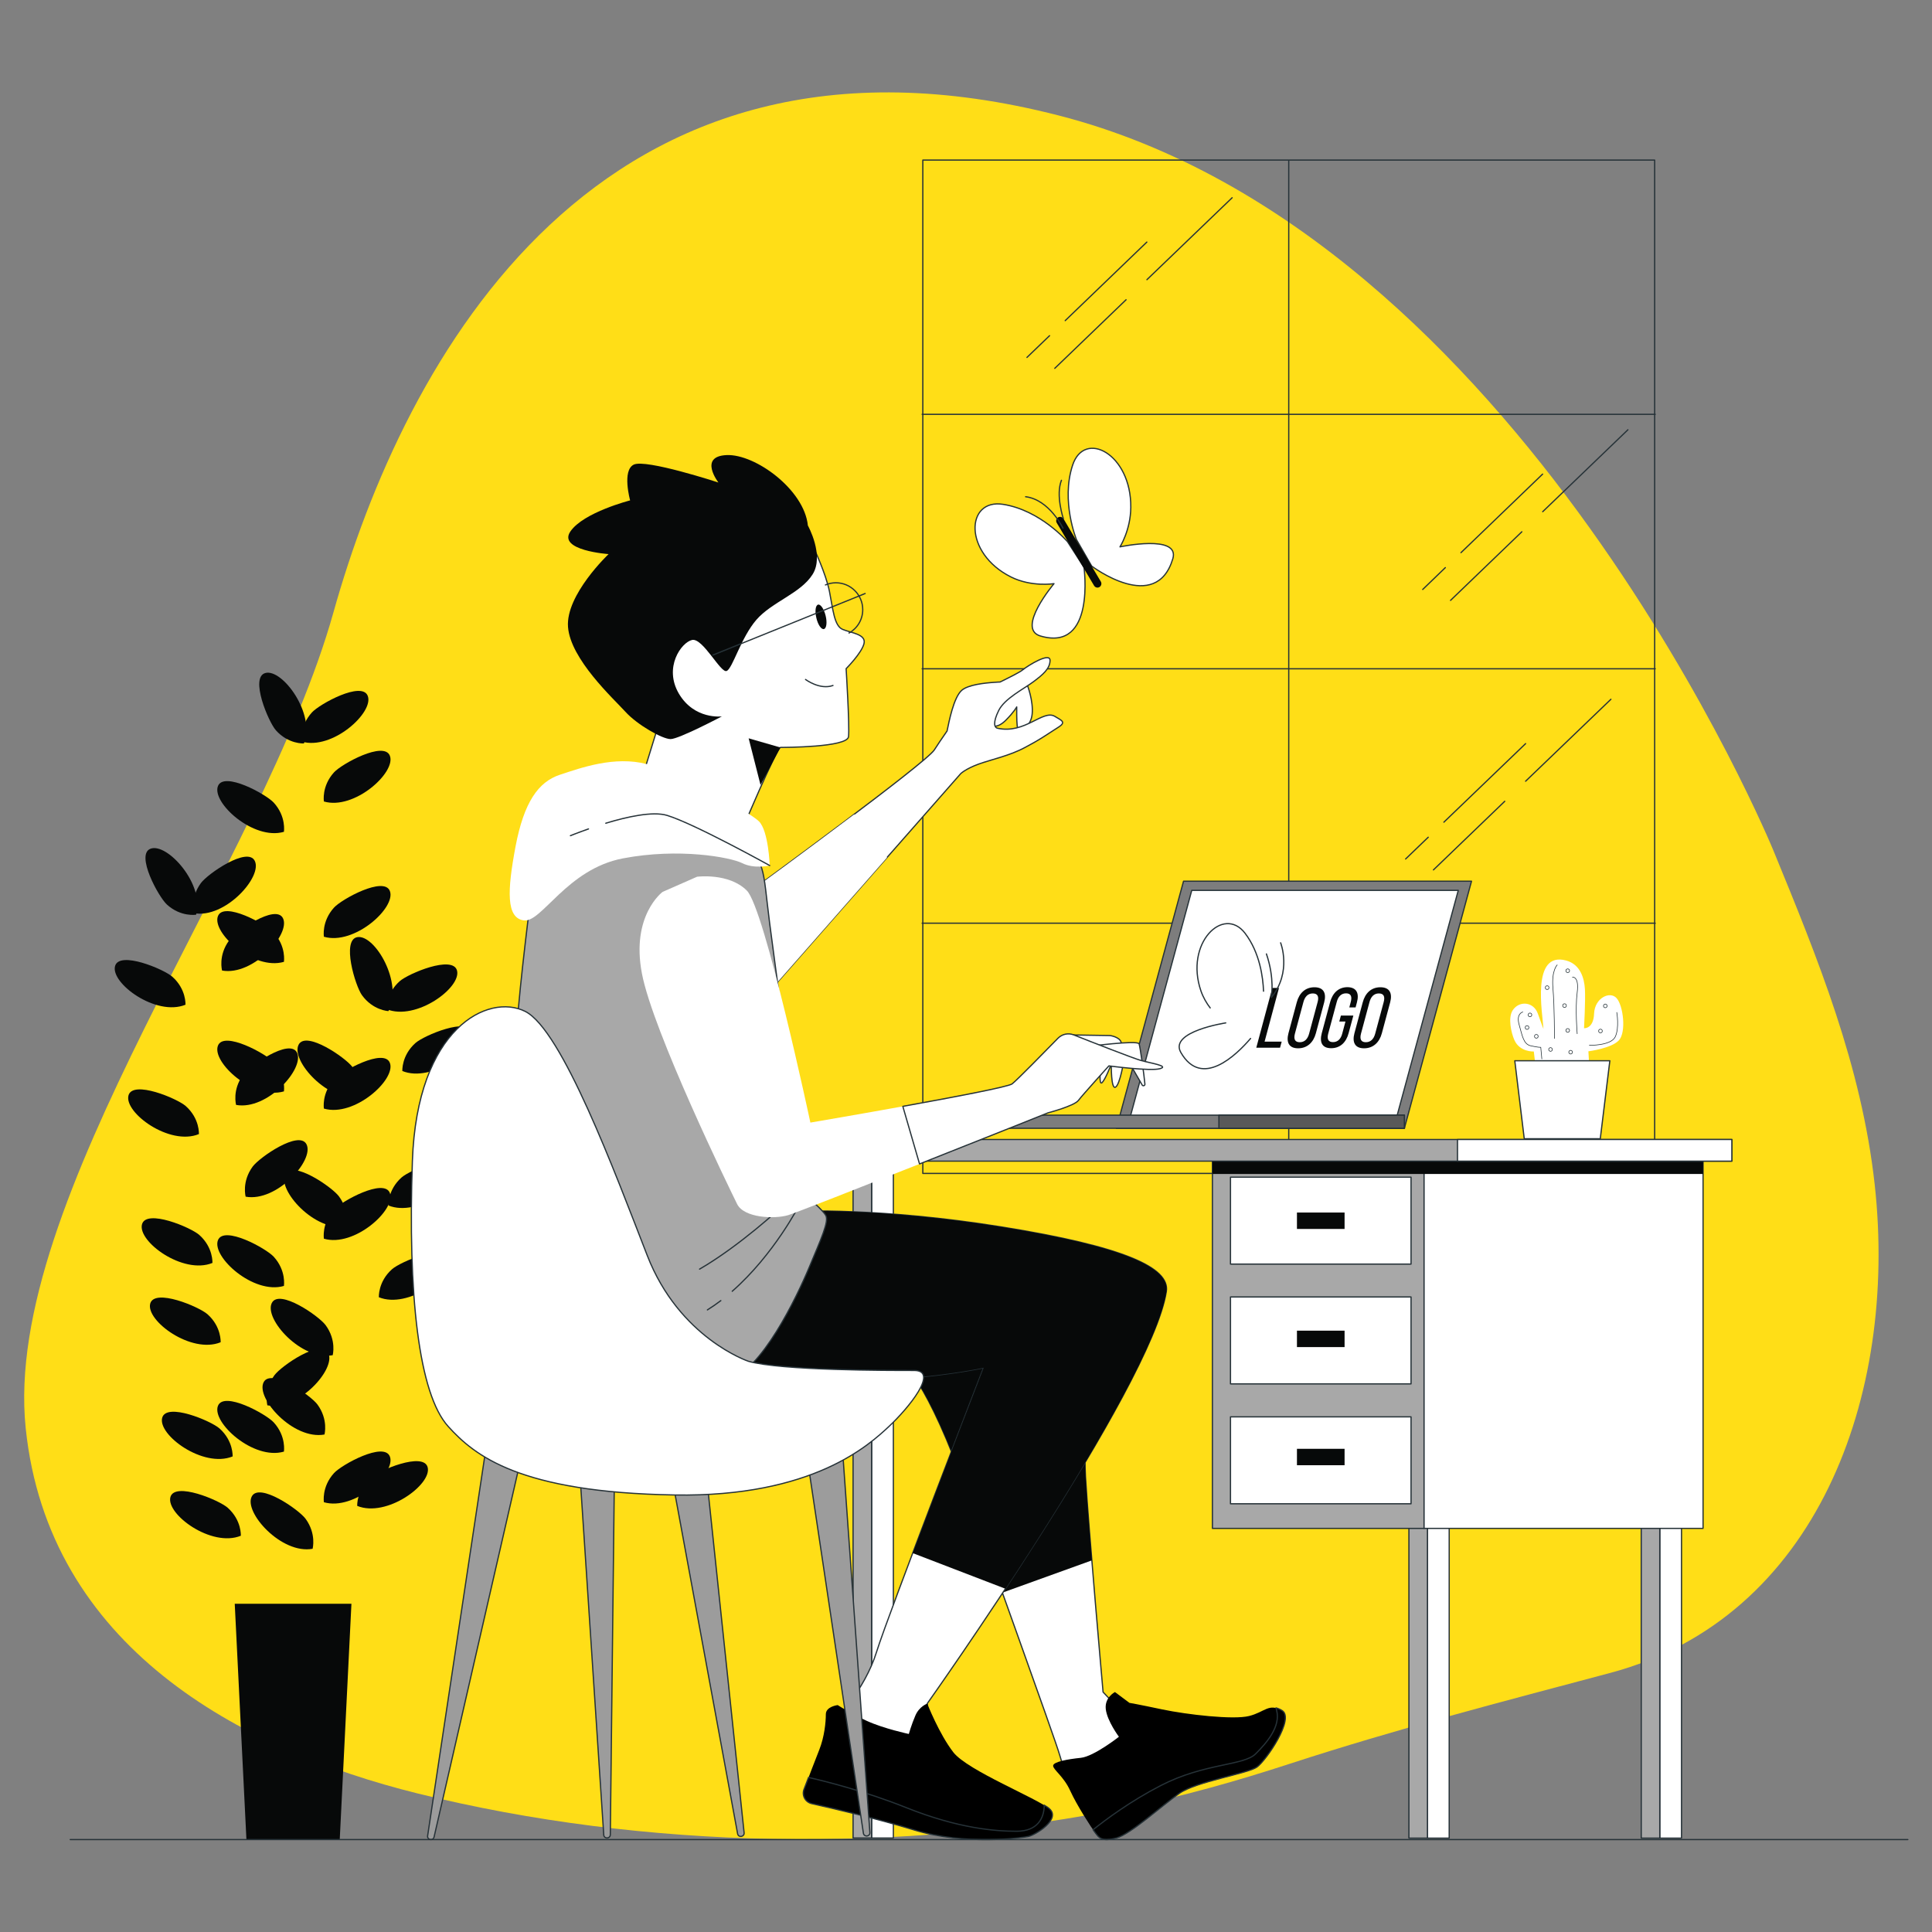 <?xml version="1.0" encoding="utf-8"?>
<!-- Generator: Adobe Illustrator 24.1.2, SVG Export Plug-In . SVG Version: 6.00 Build 0)  -->
<svg version="1.1" id="Layer_1" xmlns="http://www.w3.org/2000/svg" xmlns:xlink="http://www.w3.org/1999/xlink" x="0px" y="0px"
	 viewBox="0 0 2000 2000" style="enable-background:new 0 0 2000 2000;" xml:space="preserve">
<rect x="0" y="0" width="2000" height="2000" fill="#808080" stroke="none"/>
<style type="text/css">
	.st0{fill:#FFDE17;}
	.st1{fill:none;stroke:#263238;stroke-width:1.277;stroke-linecap:round;stroke-linejoin:round;}
	.st2{fill:#FFFFFF;}
	.st3{fill:none;stroke:#263238;stroke-width:0.638;stroke-linecap:round;stroke-linejoin:round;}
	.st4{fill:#FFFFFF;stroke:#263238;stroke-width:1.277;stroke-linecap:round;stroke-linejoin:round;}
	.st5{fill:none;}
	.st6{fill:#070909;}
	.st7{fill:#7D7D7D;stroke:#263238;stroke-width:1.277;stroke-linecap:round;stroke-linejoin:round;}
	.st8{fill:#595959;stroke:#263238;stroke-width:1.277;stroke-linecap:round;stroke-linejoin:round;}
	.st9{fill:#A8A8A8;stroke:#263238;stroke-width:1.277;stroke-linecap:round;stroke-linejoin:round;}
	.st10{stroke:#263238;stroke-width:1.277;stroke-linecap:round;stroke-linejoin:round;}
	.st11{fill:#9C9C9C;stroke:#263238;stroke-width:1.277;stroke-linecap:round;stroke-linejoin:round;}
</style>
<g>
	<path class="st0" d="M1835.8,880.4c0,0-261.4-637.6-739.2-760.7C618.7-3.4,418.3,373.1,345.1,634.2
		C271.9,895.3,2.1,1241,26.6,1478.4c23.3,225.7,221.1,332.4,405.8,378.2c234.8,58.2,501.6,62.6,737.2,14.1
		c56.1-11.5,111.1-27.1,165.7-44.9c110.7-36.1,219.4-64.1,331.6-94c213.3-56.9,297.9-286.1,273.8-505.4
		C1927.1,1103.1,1881.9,992.7,1835.8,880.4L1835.8,880.4z"/>
	<rect x="955.3" y="165.7" class="st1" width="757.6" height="1049"/>
	<line class="st1" x1="1334.1" y1="166.3" x2="1334.1" y2="1218.3"/>
	<line class="st1" x1="1713.5" y1="692.3" x2="954.6" y2="692.3"/>
	<line class="st1" x1="1713.5" y1="428.9" x2="954.6" y2="428.9"/>
	<line class="st1" x1="1713.5" y1="955.7" x2="954.6" y2="955.7"/>
	<line class="st1" x1="1575.4" y1="550.5" x2="1501.6" y2="621.5"/>
	<line class="st1" x1="1685.2" y1="444.9" x2="1597" y2="529.7"/>
	<line class="st1" x1="1496.2" y1="587.6" x2="1472.8" y2="610.2"/>
	<line class="st1" x1="1596.9" y1="490.8" x2="1512.4" y2="572.1"/>
	<line class="st1" x1="1165.7" y1="310.3" x2="1091.9" y2="381.3"/>
	<line class="st1" x1="1275.5" y1="204.7" x2="1187.3" y2="289.5"/>
	<line class="st1" x1="1086.5" y1="347.5" x2="1063.1" y2="370"/>
	<line class="st1" x1="1187.2" y1="250.6" x2="1102.7" y2="331.9"/>
	<line class="st1" x1="1557.7" y1="829.5" x2="1483.9" y2="900.5"/>
	<line class="st1" x1="1667.6" y1="723.9" x2="1579.3" y2="808.7"/>
	<line class="st1" x1="1478.5" y1="866.7" x2="1455.1" y2="889.2"/>
	<line class="st1" x1="1579.3" y1="769.8" x2="1494.7" y2="851.1"/>
	<path class="st2" d="M1591,1115.8l-3.2-27.3c0,0-14.5,0.8-20.1-11.8c-3.4-7.7-6.8-23.1-1.8-30.8c6.8-10.4,21.8-9,26.1,3.5
		c3.9,11.1,5.8,15.8,5.8,15.8c-0.9-16-13-80.7,23.4-70.9c14.8,4,18.8,18.3,19.5,29.6s-0.9,40.5-0.9,40.5s9.8,1,10.4-15.2
		c0.7-16.2,16.4-23.6,23.3-15.9c6.9,7.7,10.1,35,2.5,43.5c-7.6,8.5-31.7,11.5-31.7,11.5l1.6,27.4L1591,1115.8L1591,1115.8z"/>
	<path class="st3" d="M1612,998.9c0,0-6,5.5-4.4,24.1c1.6,18.6,1.6,52,1.6,52"/>
	<path class="st3" d="M1627.8,1011.5c0,0,7.1-1.1,4.9,15.9c-2.2,17,0,42.7,0,42.7"/>
	<path class="st3" d="M1576.4,1047.6c0,0-7.1,1.6-3.8,13.1c3.3,11.5,4.4,20.2,12,21.9s10.4,1.6,10.4,1.6l1.1,12"/>
	<path class="st3" d="M1645.3,1082.1c0,0,22.4,0.5,26.8-8.8c4.4-9.3,1.6-25.2,1.6-25.2"/>
	<path class="st3" d="M1585.7,1050.6c0,1.1-0.9,1.9-1.9,1.9c-1.1,0-1.9-0.9-1.9-1.9s0.9-1.9,1.9-1.9
		C1584.8,1048.7,1585.7,1049.5,1585.7,1050.6z"/>
	<circle class="st3" cx="1590.4" cy="1072.8" r="1.9"/>
	<circle class="st3" cx="1580.8" cy="1063.7" r="1.9"/>
	<circle class="st3" cx="1619.6" cy="1041" r="1.9"/>
	<circle class="st3" cx="1601.6" cy="1022.4" r="1.9"/>
	<path class="st3" d="M1627.8,1089.2c0,1.1-0.9,1.9-1.9,1.9s-1.9-0.9-1.9-1.9s0.9-1.9,1.9-1.9S1627.8,1088.1,1627.8,1089.2z"/>
	<path class="st3" d="M1607,1086.4c0,1.1-0.9,1.9-1.9,1.9s-1.9-0.9-1.9-1.9s0.9-1.9,1.9-1.9S1607,1085.4,1607,1086.4z"/>
	<circle class="st3" cx="1622.9" cy="1004.9" r="1.9"/>
	<path class="st3" d="M1663.7,1041.3c0,1.1-0.9,1.9-1.9,1.9c-1.1,0-1.9-0.9-1.9-1.9s0.9-1.9,1.9-1.9
		C1662.8,1039.4,1663.7,1040.3,1663.7,1041.3z"/>
	<circle class="st3" cx="1656.8" cy="1067.3" r="1.9"/>
	<circle class="st3" cx="1622.9" cy="1066.7" r="1.9"/>
	<polygon class="st4" points="1666.5,1098.1 1568.1,1098.1 1577.9,1178.8 1656.6,1178.8 	"/>
	<line class="st5" x1="201.3" y1="949.3" x2="276.7" y2="1671.1"/>
	<line class="st5" x1="264.5" y1="1533" x2="230.4" y2="1496.9"/>
	<path class="st6" d="M240.8,1507.7c0,0,1-16-13.6-29c-8.8-7.8-54.9-27.2-59.3-11C163.1,1485.4,210.3,1520.1,240.8,1507.7
		L240.8,1507.7z"/>
	<line class="st5" x1="240.8" y1="1507.7" x2="196.8" y2="1480.3"/>
	<line class="st5" x1="273.1" y1="1615.1" x2="238.9" y2="1579"/>
	<path class="st6" d="M249.3,1589.8c0,0,1-16-13.6-29c-8.8-7.8-54.9-27.2-59.3-11C171.7,1567.5,218.9,1602.2,249.3,1589.8
		L249.3,1589.8z"/>
	<line class="st5" x1="249.3" y1="1589.8" x2="205.4" y2="1562.4"/>
	<line class="st5" x1="243.6" y1="1332.7" x2="209.5" y2="1296.6"/>
	<path class="st6" d="M219.9,1307.4c0,0,1-16-13.6-29c-8.8-7.8-54.9-27.2-59.3-11C142.2,1285.1,189.4,1319.8,219.9,1307.4
		L219.9,1307.4z"/>
	<line class="st5" x1="219.9" y1="1307.4" x2="175.9" y2="1280"/>
	<line class="st5" x1="252.2" y1="1414.7" x2="218" y2="1378.7"/>
	<path class="st6" d="M228.4,1389.5c0,0,1-16-13.6-29c-8.8-7.8-54.9-27.2-59.3-11C150.8,1367.2,198,1401.9,228.4,1389.5
		L228.4,1389.5z"/>
	<line class="st5" x1="228.4" y1="1389.5" x2="184.5" y2="1362.1"/>
	<line class="st5" x1="229.7" y1="1199.3" x2="195.6" y2="1163.2"/>
	<path class="st6" d="M205.9,1174c0,0,1-16-13.6-29c-8.8-7.8-54.9-27.2-59.3-11C128.3,1151.8,175.5,1186.5,205.9,1174L205.9,1174z"
		/>
	<line class="st5" x1="205.9" y1="1174" x2="162" y2="1146.7"/>
	<line class="st5" x1="215.7" y1="1065.4" x2="181.6" y2="1029.3"/>
	<path class="st6" d="M192,1040.1c0,0,1-16-13.6-29c-8.8-7.8-54.9-27.2-59.3-11C114.3,1017.8,161.5,1052.5,192,1040.1L192,1040.1z"
		/>
	<line class="st5" x1="192" y1="1040.1" x2="148" y2="1012.8"/>
	<line class="st5" x1="258.8" y1="1484.4" x2="284.8" y2="1442.1"/>
	<path class="st6" d="M276.8,1454.8c0,0-4.3-15.4,7.3-31.2c7-9.5,48.1-38,55.7-23C348.2,1416.9,309.2,1460.7,276.8,1454.8
		L276.8,1454.8z"/>
	<line class="st5" x1="276.8" y1="1454.8" x2="316.4" y2="1417"/>
	<line class="st5" x1="236.3" y1="1268.4" x2="262.2" y2="1226"/>
	<path class="st6" d="M254.3,1238.8c0,0-4.3-15.4,7.3-31.2c7-9.5,48.1-38,55.7-23C325.6,1200.9,286.6,1244.6,254.3,1238.8
		L254.3,1238.8z"/>
	<line class="st5" x1="254.3" y1="1238.8" x2="293.8" y2="1201"/>
	<line class="st5" x1="226.3" y1="1173.5" x2="252.3" y2="1131.1"/>
	<path class="st6" d="M244.4,1143.8c0,0-4.3-15.4,7.3-31.2c7-9.5,48.1-38,55.7-23C315.7,1106,276.7,1149.7,244.4,1143.8
		L244.4,1143.8z"/>
	<line class="st5" x1="244.4" y1="1143.8" x2="283.9" y2="1106"/>
	<line class="st5" x1="211.8" y1="1034.3" x2="237.8" y2="991.9"/>
	<path class="st6" d="M229.9,1004.7c0,0-4.3-15.4,7.3-31.2c7-9.5,48.1-38,55.7-23C301.2,966.8,262.2,1010.5,229.9,1004.7
		L229.9,1004.7z"/>
	<line class="st5" x1="229.9" y1="1004.7" x2="269.4" y2="966.9"/>
	<path class="st6" d="M200.7,945.3c0,0-4.3-15.4,7.3-31.2c7-9.5,48.1-38,55.7-23C272.1,907.5,233,951.2,200.7,945.3L200.7,945.3z"/>
	<line class="st5" x1="200.7" y1="945.3" x2="240.3" y2="907.5"/>
	<path class="st6" d="M203,946.9c0,0-15.8,2.6-30.2-10.5c-8.7-7.9-32.7-51.8-17-57.8C172.9,872,212.2,915.4,203,946.9z"/>
	<line class="st5" x1="203" y1="946.9" x2="169.6" y2="903.6"/>
	<line class="st5" x1="400" y1="1048.7" x2="325.1" y2="1770.5"/>
	<line class="st5" x1="341.7" y1="1632.9" x2="315.7" y2="1590.5"/>
	<path class="st6" d="M323.6,1603.3c0,0,4.2-15.4-7.3-31.1c-7-9.5-48.1-38-55.7-23C252.2,1565.5,291.3,1609.2,323.6,1603.3
		L323.6,1603.3z"/>
	<line class="st5" x1="323.6" y1="1603.3" x2="286.3" y2="1567.4"/>
	<line class="st5" x1="362.5" y1="1432.6" x2="336.5" y2="1390.2"/>
	<path class="st6" d="M344.4,1402.9c0,0,4.2-15.4-7.3-31.1c-7-9.5-48.1-38-55.7-23C273,1365.2,312.1,1408.8,344.4,1402.9
		L344.4,1402.9z"/>
	<line class="st5" x1="344.4" y1="1402.9" x2="307.1" y2="1367.1"/>
	<line class="st5" x1="353.9" y1="1514.6" x2="328" y2="1472.3"/>
	<path class="st6" d="M335.9,1485c0,0,4.2-15.4-7.3-31.1c-7-9.5-48.1-38-55.7-23C264.5,1447.3,303.6,1490.9,335.9,1485L335.9,1485z"
		/>
	<line class="st5" x1="335.9" y1="1485" x2="298.5" y2="1449.2"/>
	<line class="st5" x1="376.3" y1="1299.2" x2="350.3" y2="1256.9"/>
	<path class="st6" d="M358.2,1269.6c0,0,4.2-15.4-7.3-31.1c-7-9.5-48.1-38-55.7-23C286.9,1231.8,325.9,1275.5,358.2,1269.6
		L358.2,1269.6z"/>
	<line class="st5" x1="358.2" y1="1269.6" x2="320.9" y2="1233.8"/>
	<line class="st5" x1="390.2" y1="1165.3" x2="364.2" y2="1122.9"/>
	<path class="st6" d="M372.1,1135.6c0,0,4.2-15.4-7.3-31.1c-7-9.5-48.1-38-55.7-23C300.8,1097.9,339.8,1141.5,372.1,1135.6
		L372.1,1135.6z"/>
	<line class="st5" x1="372.1" y1="1135.6" x2="334.8" y2="1099.8"/>
	<line class="st5" x1="346.1" y1="1584.2" x2="380.2" y2="1548.1"/>
	<path class="st6" d="M369.8,1558.9c0,0-1-16,13.6-29c8.8-7.8,54.9-27.3,59.3-11C447.4,1536.6,400.2,1571.3,369.8,1558.9
		L369.8,1558.9z"/>
	<line class="st5" x1="369.8" y1="1558.9" x2="416.3" y2="1530"/>
	<line class="st5" x1="368.5" y1="1368.1" x2="402.6" y2="1332.1"/>
	<path class="st6" d="M392.2,1342.9c0,0-1-16,13.6-29c8.8-7.8,54.9-27.3,59.3-11C469.8,1320.5,422.6,1355.3,392.2,1342.9
		L392.2,1342.9z"/>
	<line class="st5" x1="392.2" y1="1342.9" x2="438.7" y2="1314"/>
	<line class="st5" x1="378.3" y1="1273.2" x2="412.5" y2="1237.1"/>
	<path class="st6" d="M402.1,1247.9c0,0-1-16,13.6-29c8.8-7.8,54.9-27.3,59.3-11C479.7,1225.6,432.5,1260.3,402.1,1247.9
		L402.1,1247.9z"/>
	<line class="st5" x1="402.1" y1="1247.9" x2="448.6" y2="1219.1"/>
	<line class="st5" x1="392.8" y1="1134" x2="426.9" y2="1097.9"/>
	<path class="st6" d="M416.5,1108.7c0,0-1-16,13.6-29c8.8-7.8,54.9-27.3,59.3-11C494.1,1086.4,446.9,1121.2,416.5,1108.7
		L416.5,1108.7z"/>
	<line class="st5" x1="416.5" y1="1108.7" x2="463" y2="1079.9"/>
	<path class="st6" d="M400.2,1044.7c0,0-1-16,13.6-29c8.8-7.8,54.9-27.3,59.3-11C477.8,1022.4,430.6,1057.1,400.2,1044.7
		L400.2,1044.7z"/>
	<line class="st5" x1="400.2" y1="1044.7" x2="446.7" y2="1015.8"/>
	<path class="st6" d="M402.1,1046.7c0,0-16-0.7-27.4-16.5c-6.9-9.5-21.4-57.4-4.7-60.1C388.1,967.2,417.7,1017.8,402.1,1046.7
		L402.1,1046.7z"/>
	<line class="st5" x1="402.1" y1="1046.7" x2="378.3" y2="997.5"/>
	<line class="st5" x1="314.9" y1="1530.3" x2="284.7" y2="1490.9"/>
	<path class="st6" d="M293.9,1502.7c0,0,2.6-15.8-10.5-30.2c-7.9-8.7-51.8-32.8-57.8-17.1C219,1472.5,262.4,1511.9,293.9,1502.7
		L293.9,1502.7z"/>
	<line class="st5" x1="293.9" y1="1502.7" x2="253.1" y2="1471"/>
	<line class="st5" x1="314.9" y1="1358.8" x2="284.7" y2="1319.4"/>
	<path class="st6" d="M293.9,1331.2c0,0,2.6-15.8-10.5-30.2c-7.9-8.7-51.8-32.8-57.8-17.1C219,1301,262.4,1340.4,293.9,1331.2
		L293.9,1331.2z"/>
	<line class="st5" x1="293.9" y1="1331.2" x2="253.1" y2="1299.4"/>
	<line class="st5" x1="314.9" y1="1157.4" x2="284.7" y2="1118"/>
	<path class="st6" d="M293.9,1129.8c0,0,2.6-15.8-10.5-30.2c-7.9-8.7-51.8-32.8-57.8-17.1C219,1099.6,262.4,1139,293.9,1129.8
		L293.9,1129.8z"/>
	<line class="st5" x1="293.9" y1="1129.8" x2="253.1" y2="1098"/>
	<line class="st5" x1="314.9" y1="1023.3" x2="284.7" y2="983.9"/>
	<path class="st6" d="M293.9,995.7c0,0,2.6-15.8-10.5-30.2c-7.9-8.7-51.8-32.8-57.8-17.1C219,965.5,262.4,1004.9,293.9,995.7
		L293.9,995.7z"/>
	<line class="st5" x1="293.9" y1="995.7" x2="253.1" y2="964"/>
	<line class="st5" x1="314.9" y1="888.7" x2="284.7" y2="849.3"/>
	<path class="st6" d="M293.9,861.1c0,0,2.6-15.8-10.5-30.2c-7.9-8.7-51.8-32.8-57.8-17.1C219,830.9,262.4,870.3,293.9,861.1
		L293.9,861.1z"/>
	<line class="st5" x1="293.9" y1="861.1" x2="253.1" y2="829.3"/>
	<line class="st5" x1="314.2" y1="1582.7" x2="344.5" y2="1543.3"/>
	<path class="st6" d="M335.3,1555.1c0,0-2.6-15.8,10.5-30.2c7.9-8.7,51.8-32.8,57.8-17.1C410.2,1524.9,366.8,1564.3,335.3,1555.1
		L335.3,1555.1z"/>
	<line class="st5" x1="335.3" y1="1555.1" x2="378.5" y2="1521.6"/>
	<line class="st5" x1="314.2" y1="1309.9" x2="344.5" y2="1270.5"/>
	<path class="st6" d="M335.3,1282.3c0,0-2.6-15.8,10.5-30.2c7.9-8.7,51.8-32.8,57.8-17.1C410.2,1252.1,366.8,1291.5,335.3,1282.3
		L335.3,1282.3z"/>
	<line class="st5" x1="335.3" y1="1282.3" x2="378.5" y2="1248.8"/>
	<line class="st5" x1="314.2" y1="1175.2" x2="344.5" y2="1135.8"/>
	<path class="st6" d="M335.3,1147.6c0,0-2.6-15.8,10.5-30.2c7.9-8.7,51.8-32.8,57.8-17.1C410.2,1117.4,366.8,1156.8,335.3,1147.6
		L335.3,1147.6z"/>
	<line class="st5" x1="335.3" y1="1147.6" x2="378.5" y2="1114.2"/>
	<line class="st5" x1="314.2" y1="997.3" x2="344.5" y2="957.8"/>
	<path class="st6" d="M335.3,969.7c0,0-2.6-15.8,10.5-30.2c7.9-8.7,51.8-32.8,57.8-17.1C410.2,939.5,366.8,978.9,335.3,969.7
		L335.3,969.7z"/>
	<line class="st5" x1="335.3" y1="969.7" x2="378.5" y2="936.2"/>
	<line class="st5" x1="314.2" y1="857.3" x2="344.5" y2="817.9"/>
	<path class="st6" d="M335.3,829.7c0,0-2.6-15.8,10.5-30.2c7.9-8.7,51.8-32.8,57.8-17.1C410.2,799.5,366.8,838.9,335.3,829.7
		L335.3,829.7z"/>
	<line class="st5" x1="335.3" y1="829.7" x2="378.5" y2="796.3"/>
	<path class="st6" d="M312.4,767.7c0,0-2.6-15.8,10.5-30.2c7.9-8.7,51.8-32.8,57.8-17.1C387.3,737.5,344,776.9,312.4,767.7
		L312.4,767.7z"/>
	<line class="st5" x1="312.4" y1="767.7" x2="355.7" y2="734.2"/>
	<path class="st6" d="M314.6,769.6c0,0-16,1-29-13.6c-7.8-8.8-27.2-54.9-10.9-59.3C292.3,691.9,327,739.2,314.6,769.6L314.6,769.6z"
		/>
	<line class="st5" x1="314.6" y1="769.6" x2="285.8" y2="723"/>
	<polygon class="st6" points="351.7,1904.3 255.1,1904.3 243,1660.2 363.8,1660.2 	"/>
	<polygon class="st7" points="1225.2,912.2 1523.3,912.2 1453.8,1168 1155.7,1168 	"/>
	<polygon class="st4" points="1233.7,921.7 1509.6,921.7 1445.3,1158.4 1169.4,1158.4 	"/>
	<path class="st6" d="M1300.5,1084.6l16.6-61.9h6.9l-14.9,55.6h17.7l-1.7,6.3H1300.5L1300.5,1084.6z"/>
	<path class="st6" d="M1342.4,1037.6c2.5-9.5,8.8-15.6,18.3-15.6c9.5,0,12.6,6.1,10.1,15.6l-8.6,32c-2.5,9.4-8.9,15.6-18.4,15.6
		c-9.5,0-12.5-6.2-10-15.6L1342.4,1037.6z M1340.5,1070c-1.5,5.7,0,8.9,5,8.9c5,0,8.2-3.3,9.7-8.9l8.8-32.7c1.5-5.6,0.1-8.9-5-8.9
		s-8.2,3.4-9.7,8.9L1340.5,1070L1340.5,1070z"/>
	<path class="st6" d="M1404.7,1037.6l-1.4,5.3h-6.5l1.5-5.7c1.5-5.6,0.2-8.9-4.9-8.9c-5,0-8.2,3.4-9.6,8.9l-8.8,32.7
		c-1.5,5.6-0.1,8.9,4.9,8.9c5,0,8.2-3.4,9.6-8.9l3.3-12.4h-6.4l1.7-6.2h12.9l-4.9,18.2c-2.5,9.4-8.6,15.6-18.1,15.6
		c-9.5,0-12.2-6.2-9.7-15.6l8.6-32c2.5-9.4,8.6-15.6,18.1-15.6C1404.4,1022.1,1407.2,1028.3,1404.7,1037.6L1404.7,1037.6z"/>
	<path class="st6" d="M1410.7,1037.6c2.5-9.5,8.8-15.6,18.3-15.6s12.6,6.1,10.1,15.6l-8.6,32c-2.5,9.4-8.9,15.6-18.4,15.6
		c-9.5,0-12.5-6.2-10-15.6L1410.7,1037.6z M1408.9,1070c-1.5,5.7,0,8.9,5,8.9c5,0,8.2-3.3,9.7-8.9l8.8-32.7c1.5-5.6,0.1-8.9-5-8.9
		s-8.2,3.4-9.7,8.9L1408.9,1070L1408.9,1070z"/>
	<path class="st1" d="M1308,1026.1c-0.5-14.1-3.8-40-19.2-60.1c-22.3-29-62.6,10.4-45.6,59.8c2.4,6.9,5.9,12.8,9.6,17.6"/>
	<path class="st1" d="M1268.9,1058.9c0,0-58.9,8.9-46.5,30.6c21.5,37.5,57.1,3.1,72.2-14.5"/>
	<path class="st2" d="M1295.6,1007.3c6.6,17.8,5.2,34.7-3.1,37.8c-8.3,3.1-20.5-8.8-27.1-26.6c-6.6-17.8-5.2-34.7,3.1-37.8
		C1276.8,977.6,1289,989.5,1295.6,1007.3L1295.6,1007.3z"/>
	<path class="st2" d="M1236.3,1090.4c2.1,5.4,12.5,6.5,23.4,2.4c10.9-4.1,18-11.9,15.9-17.3c-2.1-5.4-12.5-6.5-23.4-2.4
		C1241.4,1077.2,1234.2,1085,1236.3,1090.4z"/>
	<path class="st1" d="M1325.7,976c0,0,11.9,30.1-9.6,56.6c0,0,3.6-19.6-5.1-45.1"/>
	<rect x="1036" y="1154.4" class="st7" width="417.9" height="13.6"/>
	<rect x="1261.8" y="1154.4" class="st8" width="192" height="13.6"/>
	<rect x="902.3" y="1189.6" class="st4" width="22.5" height="713.1"/>
	<rect x="883.1" y="1189.6" class="st9" width="19.2" height="713.1"/>
	<rect x="1477.7" y="1562.8" class="st4" width="22.5" height="340"/>
	<rect x="1458.5" y="1562.8" class="st9" width="19.2" height="340"/>
	<rect x="1718.2" y="1562.8" class="st4" width="22.5" height="340"/>
	<rect x="1699" y="1562.8" class="st9" width="19.2" height="340"/>
	<rect x="1255.1" y="1196.6" class="st9" width="219.1" height="385.6"/>
	<rect x="1474.2" y="1196.6" class="st4" width="288.8" height="385.6"/>
	<polygon class="st6" points="1474.2,1196.6 1255.1,1196.6 1255.1,1215.3 1474.2,1215.3 1763,1215.3 1763,1196.6 	"/>
	<rect x="1273.8" y="1218.6" class="st4" width="186.9" height="90"/>
	<rect x="1342.6" y="1255.2" class="st6" width="49.3" height="17"/>
	<rect x="1273.8" y="1342.6" class="st4" width="186.9" height="90"/>
	<rect x="1342.6" y="1377.5" class="st6" width="49.3" height="17"/>
	<rect x="1273.8" y="1466.7" class="st4" width="186.9" height="90"/>
	<rect x="1342.6" y="1499.8" class="st6" width="49.3" height="17"/>
	<rect x="852.1" y="1179.6" class="st9" width="940.7" height="22.4"/>
	<rect x="1508.8" y="1179.6" class="st4" width="284" height="22.4"/>
	<path class="st4" d="M931.9,1407.8c0,0,28,19.4,69.6,139.3c13.8,39.9,91.4,254.8,95.5,269.8c4.1,15,12.3,32.7,24.5,32.7
		s57.2-57.2,51.7-64c-5.5-6.8-31.3-34-31.3-34s-15.4-174-18.2-223c-2.7-49,8.4-108-17.5-147.5c-25.9-39.5-140.2,1.4-140.2,1.4
		L931.9,1407.8L931.9,1407.8z"/>
	<path d="M1154.2,1751.6c0,0-10.9,5.5-9.5,17.7c1.4,12.3,13.6,28.6,13.6,28.6s-25.9,20.4-39.5,21.8c-13.6,1.4-28.6,4.1-28.6,8.2
		c0,4.1,10.9,10.9,17.7,25.9c6.8,15,21.8,38.1,25.9,43.6c4.1,5.5,6.8,9.5,21.8,5.5c15-4.1,47.6-34,65.3-46.3
		c17.7-12.3,70.8-20.4,80.3-27.2c9.5-6.8,39.5-50.4,25.9-58.5c-13.6-8.2-17.7,1.4-34,5.5c-16.3,4.1-64-1.4-89.9-6.8
		c-25.9-5.5-34-6.8-34-6.8L1154.2,1751.6L1154.2,1751.6z"/>
	<path class="st10" d="M1131.6,1894.1c0.9,1.3,1.6,2.4,2.2,3.1c4.1,5.5,6.8,9.5,21.8,5.5c15-4.1,47.6-34,65.3-46.3
		c17.7-12.3,70.8-20.4,80.3-27.2c9.5-6.8,39.5-50.4,25.9-58.5c-2.3-1.4-4.3-2.2-6.2-2.7c0.2,0.9,0.5,1.7,0.7,2.7
		c4.1,16.3-9.5,32.7-21.8,44.9c-12.3,12.3-53.1,9.5-98,32.7C1170.4,1864.4,1144.4,1883.8,1131.6,1894.1z"/>
	<path class="st6" d="M1130.3,1615.3c-2.9-35.8-5.5-69.3-6.5-86.8c-2.7-49,8.4-108-17.5-147.5c-25.9-39.5-140.2,1.4-140.2,1.4
		l-34.2,25.4c0,0,28,19.4,69.6,139.3c5.3,15.3,19.9,56.1,36.2,101.6L1130.3,1615.3L1130.3,1615.3z"/>
	<path class="st4" d="M1063.6,709.5c0,0,6.2,16.1,4.9,29.6c-1.2,13.6-13.6,19.8-14.8,16.1c-1.2-3.7-1.2-13.6-1.2-18.5v-4.9
		c0,0-2.5,4.9-11.1,13.6c-8.6,8.6-13.6,6.2-17.3,6.2c-3.7,0-4.9-12.4,1.2-21C1031.5,721.9,1051.3,702.1,1063.6,709.5z"/>
	<path class="st4" d="M1092,741.6c-12.3-7.4-30.9,18.5-59.3,12.3c-3.6-0.8-4.9-6.2,1.2-18.5c6.2-12.4,25.9-22.2,35.8-29.6
		c9.9-7.4,17.3-13.6,17.3-22.2s-22.2,4.9-28.4,9.9c-2.8,2.3-12.9,7.4-23.3,12.5c-1.5,0.1-3.3,0.1-5.3,0.3c-11,0.7-27.9,2.6-34.4,8.3
		c-8.4,7.3-13.2,32.5-15.2,42.1c-5.5,7.9-10.4,15.2-13.2,19.6C958.6,789.8,784.5,917,784.5,917l12.4,108.7l197.6-224.8
		c0,0,4.9-4.9,18.5-9.9c13.6-4.9,32.1-8.6,48.2-17.3c16.1-8.6,17.3-9.9,34.6-21C1104.1,747.4,1098.7,745.7,1092,741.6L1092,741.6z"
		/>
	<path class="st2" d="M884.3,843c-48.4,36.5-99.8,74.1-99.8,74.1l12.4,108.7l121.4-138.1L884.3,843L884.3,843z"/>
	<path class="st4" d="M823.5,1253.9c0,0,87.1-4.1,213.7,16.3c126.6,20.4,174,42.2,170.2,66.7c-15.4,99.4-247.5,426.6-247.5,426.6
		l4.1,46.3c0,0-8.2,10.9-36.8,12.3c-28.6,1.4-64-39.5-64-39.5s32-33,44.2-72.5c12.3-39.5,110.8-294.2,110.8-294.2
		s-129.3,28.6-272.3,2.7S823.5,1253.9,823.5,1253.9L823.5,1253.9z"/>
	<path class="st6" d="M1037.3,1270.2c-126.6-20.4-213.7-16.3-213.7-16.3s-220.5,138.9-77.6,164.7s272.3-2.7,272.3-2.7
		s-41,106-73.4,191.9l96,36.9c68.6-104,157.3-247.6,166.6-307.7C1211.2,1312.4,1163.9,1290.6,1037.3,1270.2L1037.3,1270.2z"/>
	<path d="M959.9,1763.6c0,0-8.2,2.7-12.3,12.3c-4.1,9.5-6.8,19.1-6.8,19.1s-25.9-5.5-43.6-13.6c-17.7-8.2-30-16.3-30-16.3
		s-12.3,1.4-12.3,9.5s-1.4,23.1-6.8,36.8c-3.5,8.8-11,28.3-15.8,41c-2.4,6.3,1.3,13.3,8,14.8c21.6,4.8,67,15.3,105.9,27.2
		c53.1,16.3,111.6,8.2,118.4,6.8c6.8-1.4,34-17.7,21.8-28.6c-12.3-10.9-84.4-39.5-99.4-58.5C972.1,1794.9,959.9,1763.6,959.9,1763.6
		L959.9,1763.6z"/>
	<path class="st10" d="M1081,1868.7c-0.1,13.5-6.9,27-28.6,27c-21.7,0-59.9-2.7-114.4-24.5c-43-17.2-85.1-27.6-101-31.2
		c-1.7,4.4-3.3,8.7-4.7,12.3c-2.4,6.3,1.3,13.3,8,14.8c21.6,4.8,67,15.3,105.9,27.2c53.1,16.3,111.6,8.2,118.4,6.8
		c6.8-1.4,34-17.7,21.8-28.6C1085.3,1871.4,1083.4,1870.1,1081,1868.7L1081,1868.7z"/>
	<path class="st9" d="M548.5,936.8c0,0-14.8,117.3-13.6,139.6c1.2,22.2,17.3,213.7,21,255.7c3.7,42,21,79.1,51.9,86.5
		c30.9,7.4,111.2,18.5,145.7,9.9c34.6-8.6,71.6-86.5,84-116.1c12.3-29.6,21-48.2,17.3-54.3c-3.7-6.2-19.8-19.8-19.8-19.8
		s-30.9-224.8-38.3-282.9c-7.4-58.1-3.7-63-30.9-85.2C738.7,847.9,597.9,829.4,548.5,936.8L548.5,936.8z"/>
	<path class="st1" d="M746.2,1346.4c-4.5,3.4-9.1,6.6-13.9,9.6"/>
	<path class="st1" d="M827.6,1247.1c0,0-26.2,51.5-69.6,89.6"/>
	<path class="st1" d="M808.6,1249.8c0,0-42.2,39.5-84.4,64"/>
	<path class="st4" d="M842.5,567.5c0,0,12.3,25.9,16.1,44.5c3.7,18.5,4.9,35.8,13.6,39.5c8.6,3.7,24.7,4.9,22.2,14.8
		c-2.5,9.9-18.5,25.9-18.5,25.9s3.7,59.3,2.5,70.4c-1.2,11.1-66.7,11.1-70.4,11.1c-3.7,0-40.8,87.7-40.8,87.7l-103.8-51.9l19.8-64.2
		c0,0-32.1-61.8-34.6-88.9c-2.5-27.2,60.5-76.6,96.3-87.7C780.7,557.6,842.5,567.5,842.5,567.5L842.5,567.5z"/>
	<polygon class="st6" points="807.9,773.8 775,764.3 787.3,812.6 	"/>
	<path class="st6" d="M854.7,637.4c1.7,7,0.9,13.1-1.8,13.8c-2.7,0.6-6.2-4.5-7.8-11.5c-1.7-7-0.9-13.1,1.8-13.8
		C849.5,625.3,853,630.4,854.7,637.4z"/>
	<path class="st1" d="M833.9,703.4c0,0,14.8,11.1,28.4,6.2"/>
	<path class="st6" d="M836.3,544c0,0,17.3,30.9,4.9,50.6s-42,28.4-58.1,46.9s-24.7,50.6-30.9,53.1c-6.2,2.5-24.7-34.6-35.8-32.1
		c-11.1,2.5-29.6,28.4-13.6,55.6c16.1,27.2,44.5,23.5,44.5,23.5s-44.5,23.5-53.1,23.5s-34.6-14.8-46.9-28.4
		c-12.4-13.6-56.8-54.3-59.3-87.7c-2.5-33.3,42-75.4,42-75.4s-53.1-3.7-39.5-23.5c13.6-19.8,61.8-32.1,61.8-32.1s-8.6-30.9,3.7-37
		c12.3-6.2,87.7,18.5,87.7,18.5s-21-27.2,8.6-28.4C782,469.9,832.6,507,836.3,544L836.3,544z"/>
	<line class="st1" x1="738" y1="678.1" x2="895.6" y2="614.4"/>
	<path class="st1" d="M854.5,605.5c3.3-1.4,7-2.2,10.8-2.2c15.3,0,27.8,12.4,27.8,27.8c0,10.4-5.7,19.5-14.2,24.2"/>
	<path class="st2" d="M796.8,896c0,0-1.2-35.8-11.1-45.7c-9.9-9.9-82.8-50.6-116.1-59.3s-67.9,3.7-90.2,11.1
		c-22.2,7.4-37,28.4-45.7,74.1c-8.6,45.7-9.9,74.1,8.6,76.6c18.5,2.5,44.5-53.1,102.5-64.2s111.2-1.2,123.5,4.9
		C780.7,899.8,796.8,896,796.8,896L796.8,896z"/>
	<path class="st1" d="M609.2,858.1c-11.1,3.9-18.7,7-18.7,7"/>
	<path class="st1" d="M796.8,896c0,0-77.8-43.2-106.2-51.9c-14.8-4.5-41.5,1.4-63.5,8.1"/>
	<path class="st4" d="M1163.6,1096.8c0,0-4,25.7-8.8,28.6c-4.8,2.9-4.4-23.8-4.4-23.8s-5.9,15.4-9.5,19.1
		c-3.7,3.7-1.5-15.8-1.5-15.8l4-18.3L1163.6,1096.8L1163.6,1096.8z"/>
	<path class="st4" d="M1111.3,1071.4l37.9,0.6c0,0,10,1.4,11.4,7.1c1.4,5.7,7.1,18.6,7.1,18.6l-58.6-17.2L1111.3,1071.4
		L1111.3,1071.4z"/>
	<path class="st4" d="M1124.9,1083.5c0,0,52.9-7.1,54.3-2.9c1.1,3.2,5.2,32.3,6,41.7c0.1,1.5-1.7,2.2-2.7,1.1l-14.8-25.6l-40,2.9
		C1127.7,1100.6,1116.3,1090.6,1124.9,1083.5L1124.9,1083.5z"/>
	<path class="st2" d="M685.9,923.3c0,0-32.9,24.3-21.4,84.4c11.4,60.1,91.5,224.5,98.6,238.8c7.1,14.3,38.6,15.7,52.9,11.4
		c14.3-4.3,268.8-105.8,268.8-105.8s27.2-7.1,31.5-12.9c4.3-5.7,31.5-35.7,31.5-35.7s42.9,5.7,52.9,2.9s-10-5.7-20-8.6
		c-7.7-2.2-50.3-18.8-69.3-26.4c-5.6-2.2-12-0.9-16.3,3.5c-13.4,13.7-41.9,42.8-47.4,47.2c-7.1,5.7-208.8,40-208.8,40
		s-47.2-221.6-65.8-240.2c-18.6-18.6-51.5-14.3-51.5-14.3"/>
	<path class="st4" d="M951.9,1204.9c66.8-26.4,133-52.9,133-52.9s27.2-7.1,31.5-12.9c4.3-5.7,31.5-35.7,31.5-35.7s42.9,5.7,52.9,2.9
		c10-2.9-10-5.7-20-8.6c-7.7-2.2-50.3-18.8-69.3-26.4c-5.6-2.2-12-0.9-16.3,3.5c-13.4,13.7-41.9,42.8-47.4,47.2
		c-3.7,3-60,13.7-113.2,23.3L951.9,1204.9L951.9,1204.9z"/>
	<path class="st11" d="M505,1486.4l-62.3,413.9c-0.8,4.2,5.3,5.7,6.6,1.6l93.8-408.7L505,1486.4L505,1486.4z"/>
	<path class="st11" d="M597.9,1489.1l27.1,410.4c0.3,4.3,6.6,4.1,6.8-0.1l4.7-413.7L597.9,1489.1L597.9,1489.1z"/>
	<path class="st11" d="M689.3,1495.2l74.3,403.2c0.9,4.2,7.1,3.2,6.7-1.1L727,1486.5L689.3,1495.2z"/>
	<path class="st11" d="M833,1491.8l60.8,406c0.7,4.2,7,3.5,6.7-0.8L871,1484.6L833,1491.8L833,1491.8z"/>
	<path class="st4" d="M774.8,1409.2c0,0-71.5-23.8-104.8-109.6c-33.4-85.8-88.2-233.5-126.3-252.6s-112,16.7-116.8,154.9
		c-4.8,138.2,6.4,241.1,37.2,274.9c27.2,30,73.5,68.1,234.1,70.8c143.4,2.4,202-52.3,221.9-70.8c20.4-19.1,52.4-58.1,26.2-58.1
		S808.2,1418.8,774.8,1409.2L774.8,1409.2z"/>
	<path class="st4" d="M1105.1,560.8c0,0-27.9-32.6-66.7-38.7c-38.7-6.2-41.4,50.4,8.2,75.2c21.2,10.6,44.5,6.9,44.5,6.9
		s-39.6,46.8-14,54.2c57.4,16.8,45-71.3,45-71.3L1105.1,560.8L1105.1,560.8z"/>
	<path class="st4" d="M1114.4,558.7c0,0-16.3-39.7-4.1-77c12.1-37.3,60.8-12,60.3,43.5c-0.2,23.7-11.2,40.9-11.2,40.9
		s62.3-13.3,54.7,12.3c-17.4,58.1-84,7.6-84,7.6L1114.4,558.7z"/>
	<path class="st6" d="M1136.1,608.3c-1.4,0-2.7-0.7-3.5-2l-38.7-65.1c-1.1-1.9-0.5-4.4,1.4-5.6c1.9-1.1,4.4-0.5,5.6,1.4l38.7,65.1
		c1.1,1.9,0.5,4.4-1.4,5.6C1137.5,608.1,1136.8,608.3,1136.1,608.3L1136.1,608.3z"/>
	<path class="st1" d="M1100.4,546.8c0,0-14-29.5-38.7-32.6"/>
	<path class="st1" d="M1100.8,537c0,0-8.2-24.3-2-39.8"/>
	<path class="st2" d="M1076.1,564.5c-1.5,7.2-12.2,11.1-23.9,8.7c-11.8-2.4-20.1-10.2-18.6-17.4c1.5-7.2,12.2-11.1,23.9-8.7
		C1069.2,549.6,1077.6,557.3,1076.1,564.5z"/>
	<path class="st2" d="M1105.1,615.2c4.2,2.7,3.9,10.4-0.5,17.2c-4.5,6.8-11.4,10.1-15.6,7.3c-4.2-2.7-3.9-10.4,0.5-17.2
		S1101,612.4,1105.1,615.2z"/>
	<path class="st2" d="M1190.2,581c0.1,5-6.5,9.1-14.6,9.2c-8.1,0.1-14.7-3.8-14.8-8.8c-0.1-5,6.5-9.1,14.6-9.2
		C1183.5,572.1,1190.2,576,1190.2,581z"/>
	<path class="st2" d="M1139.9,538.4c-7.3,0.8-14.3-8.2-15.6-20.1c-1.3-11.9,3.5-22.3,10.8-23.1s14.3,8.2,15.6,20.1
		C1152.1,527.2,1147.2,537.6,1139.9,538.4z"/>
	<line class="st1" x1="72.7" y1="1904.3" x2="1975" y2="1904.3"/>
</g>
</svg>
